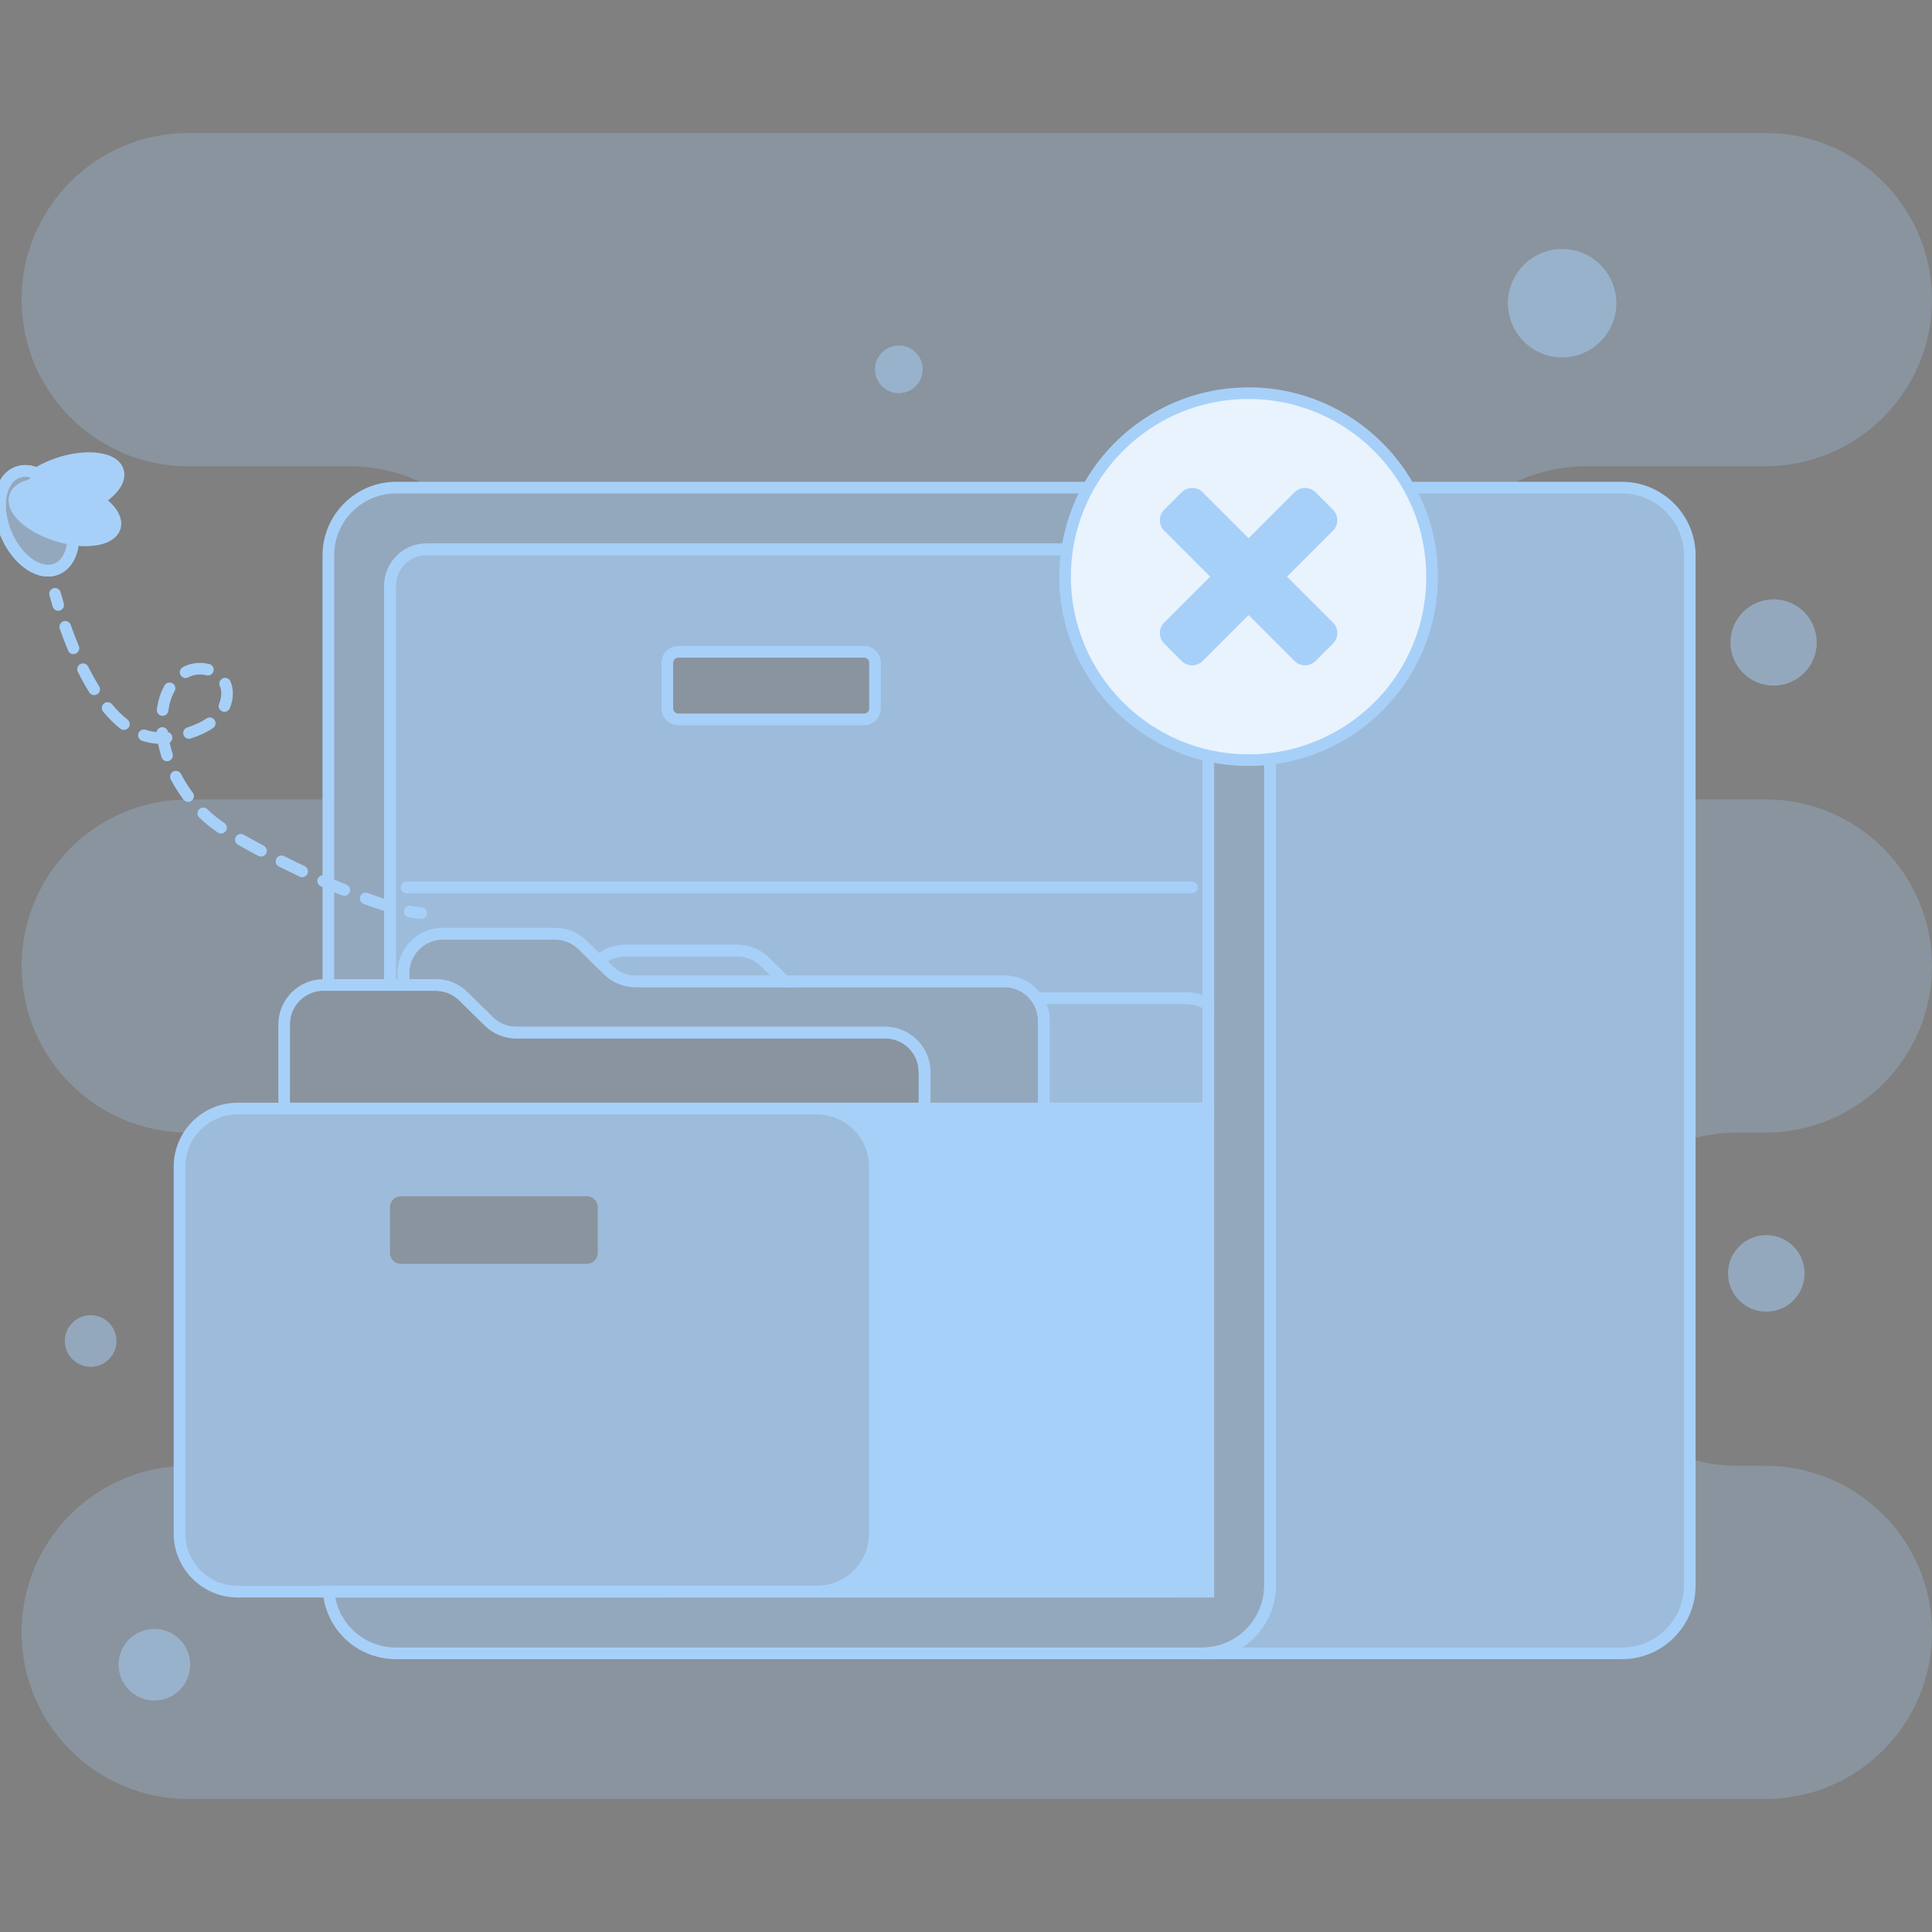 <?xml version="1.0" encoding="UTF-8"?>
<svg id="Layer_2" data-name="Layer 2" xmlns="http://www.w3.org/2000/svg" viewBox="0 0 1000 1000">
  <rect x="0" y="0" width="1000" height="1000" fill="#808080" stroke="none"/>
  <defs>
    <style>
      .cls-1 {
        opacity: .5;
      }

      .cls-2, .cls-3, .cls-4 {
        stroke-width: 0px;
      }

      .cls-3 {
        fill: #a7d0f9;
      }

      .cls-4 {
        fill: #fff;
      }

      .cls-5 {
        opacity: .75;
      }

      .cls-6 {
        opacity: .25;
      }
    </style>
  </defs>
  <g>
    <g class="cls-5">
      <path class="cls-3" d="m874.63,287.48v533.2c0,19.39-15.72,35.1-35.1,35.1h-217.28c19.39,0,35.1-15.71,35.1-35.1V287.48c0-19.39-15.71-35.1-35.1-35.1h217.28c19.38,0,35.1,15.71,35.1,35.1Z"/>
    </g>
    <path class="cls-3" d="m839.53,858.78h-217.28v-6c17.7,0,32.1-14.4,32.1-32.1V287.48c0-17.7-14.4-32.1-32.1-32.1v-6h217.28c21.01,0,38.1,17.09,38.1,38.1v533.2c0,21.01-17.09,38.1-38.1,38.1Zm-196.77-6h196.77c17.7,0,32.1-14.4,32.1-32.1V287.48c0-17.7-14.4-32.1-32.1-32.1h-196.77c10.58,6.78,17.6,18.63,17.6,32.1v533.2c0,13.46-7.02,25.32-17.6,32.1Z"/>
    <g class="cls-1">
      <path class="cls-3" d="m657.36,287.48v533.2c0,19.39-15.71,35.1-35.1,35.1H205.04c-18.32,0-33.37-14.03-34.95-31.94h436.51c10.39,0,18.81-8.42,18.81-18.81v-501.9c0-10.39-8.42-18.81-18.81-18.81H220.69c-10.39,0-18.81,8.42-18.81,18.81v206.69h-31.94v-222.34c0-19.39,15.72-35.1,35.1-35.1h417.21c19.39,0,35.1,15.71,35.1,35.1Z"/>
    </g>
    <path class="cls-3" d="m622.26,858.78H205.04c-19.88,0-36.19-14.91-37.94-34.68l-.29-3.26h439.79c8.72,0,15.81-7.09,15.81-15.81v-501.9c0-8.72-7.09-15.81-15.81-15.81H220.69c-8.72,0-15.81,7.09-15.81,15.81v209.69h-37.94v-225.34c0-21.01,17.09-38.1,38.1-38.1h417.21c21.01,0,38.1,17.09,38.1,38.1v533.2c0,21.01-17.09,38.1-38.1,38.1Zm-448.72-31.94c2.86,15,15.88,25.94,31.51,25.94h417.21c17.7,0,32.1-14.4,32.1-32.1V287.48c0-17.7-14.4-32.1-32.1-32.1H205.04c-17.7,0-32.1,14.4-32.1,32.1v219.34h25.94v-203.69c0-12.03,9.78-21.81,21.81-21.81h385.91c12.03,0,21.81,9.78,21.81,21.81v501.9c0,12.03-9.78,21.81-21.81,21.81H173.53Z"/>
    <g class="cls-5">
      <path class="cls-3" d="m606.61,284.32H220.69c-10.39,0-18.81,8.42-18.81,18.81v206.69h6.95v-6.13c0-11.26,9.13-20.38,20.38-20.38h58.06c5.35,0,10.48,2.1,14.29,5.85l8.3,8.17c3.63-3.29,8.42-5.28,13.7-5.28h58.06c5.35,0,10.48,2.1,14.29,5.85l10.22,10.05h113.73c6.92,0,13.05,3.46,16.73,8.74h77.63c4.12,0,7.96,1.22,11.17,3.33v-216.89c0-10.39-8.42-18.81-18.81-18.81Zm-153.7,82.34c0,3.14-2.54,5.68-5.68,5.68h-96.11c-3.14,0-5.68-2.54-5.68-5.68v-23.59c0-3.14,2.54-5.68,5.68-5.68h96.11c3.14,0,5.68,2.54,5.68,5.68v23.59Z"/>
    </g>
    <path class="cls-3" d="m628.42,525.59l-4.65-3.06c-2.82-1.86-6.11-2.84-9.52-2.84h-79.19l-.9-1.28c-3.26-4.67-8.59-7.46-14.27-7.46h-114.96l-11.1-10.91c-3.27-3.22-7.6-4.99-12.19-4.99h-58.06c-4.33,0-8.48,1.6-11.69,4.51l-2.1,1.9-10.32-10.15c-3.27-3.22-7.6-4.99-12.19-4.99h-58.06c-9.59,0-17.38,7.8-17.38,17.39v9.12h-12.95v-209.69c0-12.03,9.78-21.81,21.81-21.81h385.91c12.03,0,21.81,9.78,21.81,21.81v222.46Zm-90.3-11.9h76.13c2.82,0,5.58.5,8.17,1.46v-212.02c0-8.72-7.09-15.81-15.81-15.81H220.69c-8.72,0-15.81,7.09-15.81,15.81v203.69h.95v-3.12c0-12.89,10.49-23.39,23.38-23.39h58.06c6.18,0,12,2.38,16.4,6.71l6.41,6.3c3.93-2.78,8.63-4.28,13.49-4.28h58.06c6.18,0,12,2.38,16.4,6.71l9.34,9.19h112.5c7.11,0,13.81,3.24,18.23,8.74Zm-90.9-138.35h-96.11c-4.79,0-8.68-3.89-8.68-8.68v-23.59c0-4.79,3.89-8.68,8.68-8.68h96.11c4.79,0,8.68,3.89,8.68,8.68v23.59c0,4.79-3.89,8.68-8.68,8.68Zm-96.11-34.95c-1.48,0-2.68,1.2-2.68,2.68v23.59c0,1.48,1.2,2.68,2.68,2.68h96.11c1.48,0,2.68-1.2,2.68-2.68v-23.59c0-1.48-1.2-2.68-2.68-2.68h-96.11Z"/>
    <path class="cls-3" d="m625.42,573.77v250.07h-202.61c16.62,0,30.09-13.47,30.09-30.09v-189.89c0-16.62-13.47-30.09-30.09-30.09h202.61Z"/>
    <path class="cls-3" d="m628.42,826.84h-205.61v-6c14.94,0,27.09-12.15,27.09-27.09v-189.89c0-14.94-12.15-27.09-27.09-27.09v-6h205.61v256.07Zm-186.62-6h180.62v-244.07h-180.62c8.53,5.99,14.11,15.9,14.11,27.09v189.89c0,11.19-5.58,21.1-14.11,27.09Z"/>
    <g class="cls-5">
      <path class="cls-3" d="m422.81,573.77H123c-16.62,0-30.09,13.47-30.09,30.09v189.89c0,16.62,13.47,30.09,30.09,30.09h299.81c16.62,0,30.09-13.47,30.09-30.09v-189.89c0-16.62-13.47-30.09-30.09-30.09Zm-113.46,74.71c0,3.14-2.54,5.68-5.68,5.68h-96.11c-3.14,0-5.68-2.54-5.68-5.68v-23.59c0-3.14,2.54-5.68,5.68-5.68h96.11c3.14,0,5.68,2.54,5.68,5.68v23.59Z"/>
    </g>
    <path class="cls-3" d="m422.81,826.84H123c-18.25,0-33.09-14.85-33.09-33.09v-189.89c0-18.25,14.85-33.09,33.09-33.09h299.81c18.25,0,33.09,14.85,33.09,33.09v189.89c0,18.25-14.85,33.09-33.09,33.09Zm-299.81-250.07c-14.94,0-27.09,12.15-27.09,27.09v189.89c0,14.94,12.15,27.09,27.09,27.09h299.81c14.94,0,27.09-12.15,27.09-27.09v-189.89c0-14.94-12.15-27.09-27.09-27.09H123Z"/>
    <g class="cls-6">
      <rect class="cls-3" x="201.88" y="619.21" width="107.47" height="34.95" rx="5.68" ry="5.68"/>
    </g>
    <g class="cls-1">
      <path class="cls-3" d="m540.28,528.34v45.44h-61.75v-18.92c0-11.26-9.14-20.38-20.4-20.38h-190.87c-5.35,0-10.48-2.11-14.29-5.85l-13.15-12.94c-3.81-3.75-8.94-5.85-14.29-5.85h-16.7v-6.13c0-11.26,9.13-20.38,20.38-20.38h58.06c5.35,0,10.48,2.1,14.29,5.85l8.3,8.17,4.85,4.77c3.81,3.74,8.94,5.85,14.29,5.85h190.87c6.92,0,13.05,3.46,16.73,8.74,2.32,3.3,3.66,7.32,3.66,11.65Z"/>
    </g>
    <path class="cls-3" d="m543.28,576.77h-67.75v-21.92c0-9.59-7.8-17.38-17.4-17.38h-190.87c-6.17,0-11.99-2.38-16.4-6.71l-13.15-12.94c-3.27-3.22-7.6-4.99-12.19-4.99h-19.7v-9.12c0-12.89,10.49-23.39,23.38-23.39h58.06c6.18,0,12,2.38,16.4,6.71l13.15,12.93c3.28,3.22,7.61,4.99,12.19,4.99h190.87c7.64,0,14.82,3.75,19.2,10.02,2.75,3.91,4.2,8.53,4.2,13.36v48.44Zm-61.75-6h55.75v-42.44c0-3.59-1.08-7.02-3.12-9.92-3.26-4.68-8.6-7.46-14.28-7.46h-190.87c-6.17,0-11.99-2.38-16.4-6.71l-13.15-12.94c-3.27-3.22-7.6-4.99-12.19-4.99h-58.06c-9.59,0-17.38,7.8-17.38,17.39v3.12h13.7c6.18,0,12,2.38,16.4,6.72l13.15,12.93c3.28,3.22,7.61,4.99,12.19,4.99h190.87c12.9,0,23.4,10.49,23.4,23.38v15.92Z"/>
    <g class="cls-6">
      <path class="cls-3" d="m478.54,554.85v18.92H147.08v-43.56c0-11.26,9.13-20.38,20.39-20.38h58.06c5.35,0,10.48,2.1,14.29,5.85l13.15,12.94c3.81,3.74,8.94,5.85,14.29,5.85h190.87c11.26,0,20.4,9.13,20.4,20.38Z"/>
    </g>
    <path class="cls-3" d="m481.54,576.77H144.08v-46.56c0-12.89,10.49-23.39,23.39-23.39h58.06c6.18,0,12,2.38,16.4,6.72l13.15,12.93c3.28,3.22,7.61,4.99,12.19,4.99h190.87c12.9,0,23.4,10.49,23.4,23.38v21.92Zm-331.45-6h325.45v-15.92c0-9.59-7.8-17.38-17.4-17.38h-190.87c-6.17,0-11.99-2.38-16.4-6.71l-13.15-12.94c-3.27-3.22-7.6-4.99-12.19-4.99h-58.06c-9.59,0-17.39,7.8-17.39,17.39v40.56Z"/>
    <g class="cls-6">
      <rect class="cls-3" x="345.43" y="337.39" width="107.47" height="34.95" rx="5.68" ry="5.68"/>
    </g>
    <path class="cls-3" d="m616.88,462.31H210.43c-1.66,0-3-1.34-3-3s1.34-3,3-3h406.45c1.66,0,3,1.34,3,3s-1.34,3-3,3Z"/>
    <g class="cls-5">
      <path class="cls-3" d="m406.16,507.95h-77.14c-5.35,0-10.48-2.11-14.29-5.85l-4.85-4.77c3.63-3.29,8.42-5.28,13.7-5.28h58.06c5.35,0,10.48,2.1,14.29,5.85l10.22,10.05Z"/>
      <path class="cls-3" d="m625.42,520.02v53.75h-85.13v-45.44c0-4.32-1.35-8.35-3.66-11.65h77.63c4.12,0,7.96,1.22,11.17,3.33Z"/>
    </g>
    <g>
      <path class="cls-3" d="m413.49,510.95h-84.47c-6.17,0-11.99-2.38-16.4-6.71l-7.12-7,2.36-2.13c4.31-3.91,9.89-6.06,15.71-6.06h58.06c6.18,0,12,2.38,16.4,6.71l15.45,15.19Zm-99.03-13.32l2.37,2.33c3.28,3.22,7.61,4.99,12.19,4.99h69.81l-4.99-4.91c-3.27-3.22-7.6-4.99-12.19-4.99h-58.06c-3.25,0-6.39.9-9.12,2.58Z"/>
      <path class="cls-3" d="m628.42,576.77h-91.13v-48.44c0-3.59-1.08-7.02-3.12-9.92l-3.32-4.72h83.4c4.58,0,9.02,1.32,12.82,3.82l1.35.89v58.37Zm-85.13-6h79.13v-49.05c-2.5-1.33-5.29-2.03-8.17-2.03h-72.61c1.09,2.72,1.65,5.64,1.65,8.65v42.44Z"/>
    </g>
    <g>
      <g>
        <path class="cls-4" d="m741.24,298.46c0,37.55-21.79,70.01-53.42,85.42-12.54,6.13-26.65,9.56-41.56,9.56-52.45,0-94.96-42.52-94.96-94.98,0-23.12,8.26-44.32,22.01-60.79,17.41-20.89,43.63-34.17,72.95-34.17,52.46,0,94.98,42.52,94.98,94.96Z"/>
        <path class="cls-2" d="m646.26,393.94c-52.64,0-95.46-42.83-95.46-95.48,0-22.32,7.86-44.02,22.13-61.11,18.19-21.83,44.92-34.35,73.34-34.35,52.65,0,95.48,42.83,95.48,95.46,0,18.24-5.16,35.98-14.93,51.28-9.51,14.9-22.92,26.86-38.77,34.58-13.04,6.38-27.1,9.61-41.78,9.61Zm0-189.94c-28.12,0-54.57,12.39-72.57,33.99-14.12,16.91-21.9,38.39-21.9,60.47,0,52.09,42.38,94.48,94.46,94.48,14.53,0,28.43-3.2,41.34-9.51,32.78-15.96,53.14-48.52,53.14-84.97,0-52.09-42.38-94.46-94.48-94.46Z"/>
      </g>
      <g class="cls-6">
        <path class="cls-3" d="m741.24,298.46c0,37.55-21.79,70.01-53.42,85.42-12.54,6.13-26.65,9.56-41.56,9.56-52.45,0-94.96-42.52-94.96-94.98,0-23.12,8.26-44.32,22.01-60.79,17.41-20.89,43.63-34.17,72.95-34.17,52.46,0,94.98,42.52,94.98,94.96Z"/>
      </g>
      <path class="cls-3" d="m646.26,396.44c-54.02,0-97.96-43.95-97.96-97.98,0-22.9,8.06-45.17,22.71-62.71,18.67-22.4,46.1-35.25,75.26-35.25,54.02,0,97.98,43.95,97.98,97.96,0,18.72-5.3,36.92-15.32,52.63-9.75,15.29-23.51,27.56-39.79,35.49-13.38,6.54-27.81,9.86-42.87,9.86Zm0-189.94c-27.37,0-53.12,12.06-70.65,33.09-13.75,16.47-21.32,37.37-21.32,58.87,0,50.72,41.25,91.98,91.96,91.98,14.14,0,27.68-3.11,40.24-9.25,31.91-15.54,51.74-47.24,51.74-82.72,0-50.71-41.26-91.96-91.98-91.96Z"/>
      <path class="cls-3" d="m689.94,333.12l-9.03,9.02c-3,3-7.88,3-10.88,0l-23.76-23.76-23.77,23.76c-3,3-7.87,3-10.88,0l-9.03-9.02c-3.01-3.01-3.01-7.89,0-10.89l23.76-23.75-23.76-23.77c-3-3-3.01-7.87,0-10.88l9.03-9.03c3-3,7.88-3,10.88,0l23.77,23.77,23.76-23.77c3-3,7.88-3,10.88,0l9.03,9.03c3.01,3.01,3,7.88,0,10.88l-23.76,23.77,23.76,23.75c3.01,3,3.01,7.88,0,10.89Z"/>
    </g>
    <g>
      <g>
        <path class="cls-3" d="m218.01,475.62c-.06,0-.12,0-.18,0-1.86-.11-3.99-.39-6.32-.83-1.63-.31-2.7-1.88-2.39-3.51.31-1.63,1.87-2.7,3.51-2.39,2.08.4,3.95.64,5.56.74,1.65.1,2.91,1.52,2.81,3.18-.1,1.59-1.42,2.82-2.99,2.82Z"/>
        <path class="cls-3" d="m200.54,471.88c-.29,0-.59-.04-.88-.13-3.51-1.08-7.35-2.39-11.43-3.9-1.55-.57-2.35-2.3-1.77-3.85.57-1.55,2.3-2.35,3.85-1.77,3.97,1.47,7.71,2.75,11.11,3.79,1.58.49,2.47,2.17,1.98,3.75-.4,1.29-1.58,2.12-2.87,2.12Zm-22.36-8.19c-.38,0-.77-.07-1.14-.23-3.55-1.46-7.26-3.05-11.02-4.72-1.51-.67-2.2-2.45-1.52-3.96.67-1.51,2.45-2.2,3.96-1.52,3.71,1.65,7.37,3.22,10.87,4.66,1.53.63,2.26,2.38,1.63,3.92-.48,1.16-1.6,1.86-2.78,1.86Zm-21.78-9.66c-.43,0-.87-.09-1.28-.29-3.59-1.7-7.22-3.46-10.77-5.24-1.48-.74-2.08-2.54-1.34-4.02.74-1.48,2.54-2.08,4.03-1.34,3.52,1.76,7.1,3.5,10.65,5.18,1.5.71,2.14,2.5,1.43,3.99-.51,1.08-1.59,1.72-2.71,1.72Zm-21.31-10.66c-.47,0-.95-.11-1.4-.35-3.77-2-7.31-3.94-10.52-5.78-1.44-.82-1.94-2.65-1.12-4.09.82-1.44,2.65-1.94,4.09-1.12,3.16,1.81,6.65,3.72,10.36,5.69,1.46.78,2.02,2.59,1.25,4.06-.54,1.02-1.58,1.6-2.65,1.6Zm-20.67-11.93c-.54,0-1.09-.15-1.59-.48l-.19-.13c-3.25-2.16-6.47-4.76-9.5-7.69-1.19-1.15-1.23-3.05-.07-4.24,1.15-1.19,3.05-1.23,4.24-.07,2.77,2.68,5.71,5.05,8.72,7.05,1.38.91,1.81,2.8.9,4.18-.58.88-1.53,1.37-2.5,1.37Zm-17.05-16.38c-.91,0-1.82-.42-2.41-1.21-2.48-3.32-4.69-6.84-6.59-10.47-.77-1.47-.2-3.28,1.27-4.05,1.47-.77,3.28-.2,4.05,1.27,1.75,3.35,3.79,6.6,6.07,9.66.99,1.33.72,3.21-.61,4.2-.54.4-1.17.6-1.79.6Zm-10.91-21.04c-1.27,0-2.45-.82-2.86-2.1-.73-2.32-1.33-4.65-1.79-6.97-2.94-.14-5.73-.65-8.31-1.53-1.57-.54-2.4-2.24-1.87-3.81.54-1.57,2.24-2.4,3.81-1.87,1.74.6,3.61.98,5.6,1.15.22-1.3,1.28-2.34,2.65-2.49,1.6-.17,3.06.97,3.28,2.57,1.2.31,2.13,1.36,2.24,2.67.09,1.15-.48,2.2-1.39,2.77.39,1.89.89,3.8,1.5,5.7.5,1.58-.38,3.27-1.96,3.77-.3.1-.61.14-.91.14Zm11.37-11.61c-1.26,0-2.43-.8-2.85-2.07-.52-1.57.34-3.27,1.92-3.79,4.1-1.35,7.36-2.87,9.97-4.67,1.37-.94,3.23-.6,4.17.77s.6,3.23-.77,4.17c-3.09,2.13-6.85,3.9-11.5,5.43-.31.1-.63.15-.94.15Zm-33.69-4.6c-.65,0-1.3-.21-1.85-.64-3.04-2.39-6.03-5.35-8.9-8.8-1.06-1.27-.88-3.17.39-4.22,1.27-1.06,3.17-.88,4.23.39,2.6,3.13,5.29,5.79,7.99,7.91,1.3,1.02,1.53,2.91.5,4.21-.59.75-1.47,1.15-2.36,1.15Zm20.03-7.28c-.14,0-.28,0-.42-.03-1.64-.23-2.79-1.74-2.56-3.39.18-1.31.42-2.62.71-3.89.68-3.01,1.78-5.85,3.27-8.45.82-1.44,2.65-1.94,4.09-1.11,1.44.82,1.94,2.66,1.11,4.09-1.17,2.05-2.08,4.4-2.62,6.79-.25,1.11-.46,2.25-.62,3.39-.21,1.5-1.5,2.59-2.97,2.59Zm32-2.09c-.39,0-.79-.08-1.17-.24-1.53-.65-2.24-2.41-1.59-3.93.74-1.74,1.12-3.57,1.12-5.29,0-1.42-.26-2.75-.77-3.94-.65-1.52.06-3.29,1.58-3.94,1.52-.65,3.29.06,3.94,1.58.83,1.95,1.25,4.07,1.25,6.3,0,2.52-.55,5.15-1.6,7.63-.48,1.14-1.59,1.83-2.76,1.83Zm-67.4-8.65c-1,0-1.98-.5-2.55-1.41-2.03-3.25-4.03-6.83-5.94-10.64-.74-1.48-.14-3.28,1.34-4.03,1.48-.74,3.28-.15,4.03,1.34,1.83,3.64,3.73,7.06,5.66,10.15.88,1.41.45,3.26-.95,4.13-.5.31-1.04.46-1.59.46Zm47.29-8.84c-1.08,0-2.12-.58-2.65-1.6-.78-1.46-.22-3.28,1.25-4.05.47-.25.95-.48,1.44-.69,3.72-1.61,8.21-1.93,12.26-.89,1.6.41,2.57,2.05,2.16,3.65-.42,1.6-2.05,2.57-3.66,2.16-2.77-.71-5.87-.5-8.38.58-.35.15-.69.32-1.02.49-.45.24-.93.35-1.4.35Zm-58.04-12.39c-1.17,0-2.29-.69-2.77-1.85-1.5-3.6-2.95-7.39-4.32-11.28-.55-1.56.27-3.28,1.83-3.83,1.56-.55,3.28.27,3.83,1.83,1.33,3.78,2.74,7.47,4.2,10.96.64,1.53-.09,3.29-1.62,3.92-.38.16-.77.23-1.15.23Z"/>
        <path class="cls-3" d="m30.13,316.14c-1.29,0-2.49-.85-2.88-2.15-.59-1.99-1.14-3.96-1.65-5.85-.43-1.6.52-3.25,2.12-3.67,1.6-.43,3.25.52,3.67,2.12.49,1.84,1.03,3.76,1.61,5.7.47,1.59-.44,3.26-2.03,3.73-.28.08-.57.12-.85.12Z"/>
      </g>
      <g>
        <ellipse class="cls-3" cx="35.26" cy="251.74" rx="27.02" ry="12.86" transform="translate(-72.32 21.43) rotate(-17.07)"/>
        <g class="cls-1">
          <ellipse class="cls-3" cx="19" cy="269.56" rx="17.25" ry="27.02" transform="translate(-101.58 27.72) rotate(-22.47)"/>
        </g>
        <path class="cls-3" d="m24.84,298.41c-9.24,0-19.23-8.24-24.56-21.11-2.97-7.19-3.97-14.74-2.81-21.26,1.25-7,4.82-12.06,10.05-14.22,5.24-2.17,11.33-1.11,17.16,2.97,5.42,3.79,10.05,9.85,13.02,17.04h0c6.43,15.56,3.25,31.14-7.24,35.48-1.81.75-3.7,1.11-5.63,1.11Zm-11.73-51.68c-1.16,0-2.26.21-3.29.64-3.28,1.36-5.57,4.81-6.44,9.73-.96,5.41-.09,11.77,2.45,17.92,4.98,12.03,15.21,19.71,22.35,16.75,7.14-2.95,8.96-15.61,3.99-27.64h0c-2.54-6.15-6.42-11.27-10.92-14.41-2.81-1.97-5.6-2.97-8.14-2.97Z"/>
        <ellipse class="cls-3" cx="33.57" cy="265.01" rx="12.86" ry="27.02" transform="translate(-229.7 219.76) rotate(-73.03)"/>
        <path class="cls-3" d="m44.33,282.62c-4.8,0-10.1-.83-15.39-2.45-7.32-2.23-13.83-5.73-18.32-9.83-5.07-4.64-7.12-9.64-5.76-14.1,1.36-4.45,5.85-7.47,12.65-8.48,6.02-.9,13.37-.16,20.69,2.07,16.37,5,26.72,15.28,24.08,23.93-1.36,4.45-5.85,7.47-12.65,8.48-1.67.25-3.45.37-5.3.37Zm-21.49-29.24c-1.56,0-3.05.1-4.45.31-4.25.63-7.17,2.24-7.8,4.3s.89,5.02,4.07,7.92c3.85,3.52,9.54,6.55,16.03,8.53,6.48,1.98,12.9,2.64,18.06,1.88,4.25-.63,7.17-2.24,7.8-4.3,1.36-4.45-6.95-12.43-20.1-16.44-4.73-1.44-9.42-2.19-13.61-2.19Z"/>
      </g>
      <path class="cls-3" d="m24.84,298.41c-9.24,0-19.23-8.24-24.56-21.11-2.97-7.19-3.97-14.74-2.81-21.26,1.25-7,4.82-12.06,10.05-14.22,3.44-1.42,7.3-1.45,11.25-.09,3.52-2.08,7.58-3.85,11.83-5.15,7.32-2.25,14.67-2.99,20.69-2.11,6.8,1,11.3,4.01,12.67,8.46,1.59,5.19-1.43,11.04-8.15,16.12,5.5,4.75,7.9,10.07,6.48,14.72-1.94,6.37-10.3,9.65-21.66,8.69-1.13,7.19-4.8,12.62-10.15,14.84-1.81.75-3.7,1.11-5.63,1.11Zm-11.77-51.67c-1.06,0-2.17.18-3.26.63-3.28,1.36-5.57,4.81-6.44,9.73-.96,5.41-.09,11.77,2.45,17.92,4.98,12.03,15.21,19.71,22.35,16.75,3.92-1.62,6.46-6.4,6.78-12.77l.17-3.29,3.26.47c10.52,1.52,17.2-1.01,18.16-4.15.85-2.79-2.11-6.96-7.55-10.63l-3.89-2.62,4.01-2.43c6.3-3.82,10.04-8.61,9.11-11.65-.63-2.06-3.55-3.66-7.8-4.28-5.16-.76-11.57-.08-18.05,1.91-4.28,1.31-8.32,3.14-11.68,5.28l-1.34.85-1.46-.63c-1.29-.56-2.99-1.08-4.81-1.08Z"/>
    </g>
  </g>
  <g class="cls-6">
    <path class="cls-3" d="m97.4,241.32h83.5c15.35,0,29.75,4.03,42.24,11.06h340.09c2.91-5.22,6.27-10.15,10.07-14.71,17.41-20.89,43.63-34.17,72.95-34.17,35.73,0,66.83,19.73,83.04,48.88h49.74c12.49-7.03,26.89-11.06,42.25-11.06h92.47c47.62,0,86.23-38.61,86.23-86.23,0-23.81-9.65-45.37-25.26-60.98-15.61-15.61-37.16-25.26-60.98-25.26H97.4c-47.62,0-86.23,38.61-86.23,86.23,0,23.81,9.65,45.37,25.26,60.98,15.61,15.61,37.16,25.26,60.98,25.26Z"/>
    <path class="cls-3" d="m97.4,586.23h1.23c5.47-7.54,14.35-12.46,24.38-12.46h24.08v-43.56c0-11.26,9.13-20.38,20.39-20.38h2.48v-96.05h-72.54c-47.62,0-86.23,38.6-86.23,86.23,0,23.81,9.65,45.37,25.26,60.96,15.61,15.61,37.16,25.26,60.98,25.26Z"/>
    <path class="cls-3" d="m913.77,413.77h-39.13v176.07c7.83-2.34,16.13-3.62,24.73-3.62h14.41c47.62,0,86.23-38.6,86.23-86.22,0-23.81-9.65-45.38-25.26-60.98-15.61-15.61-37.16-25.26-60.98-25.26Z"/>
    <path class="cls-3" d="m913.77,758.7h-14.41c-8.6,0-16.89-1.27-24.73-3.62v65.6c0,19.39-15.72,35.1-35.1,35.1H205.04c-18.32,0-33.37-14.03-34.95-31.94h-47.09c-16.62,0-30.09-13.47-30.09-30.09v-34.94c-45.53,2.34-81.74,39.99-81.74,86.1,0,23.81,9.65,45.37,25.26,60.98,15.61,15.61,37.16,25.26,60.98,25.26h816.37c47.62,0,86.23-38.61,86.23-86.23,0-23.81-9.65-45.37-25.26-60.96-15.61-15.61-37.16-25.26-60.98-25.26Z"/>
  </g>
  <g class="cls-1">
    <circle class="cls-3" cx="914.24" cy="659.11" r="19.81"/>
    <circle class="cls-3" cx="918.02" cy="332.54" r="22.33"/>
    <circle class="cls-3" cx="808.56" cy="156.95" r="28.04"/>
    <circle class="cls-3" cx="465.24" cy="191.17" r="12.33"/>
    <circle class="cls-3" cx="46.93" cy="694.1" r="13.36"/>
    <circle class="cls-3" cx="79.9" cy="861.65" r="18.53"/>
  </g>
</svg>
